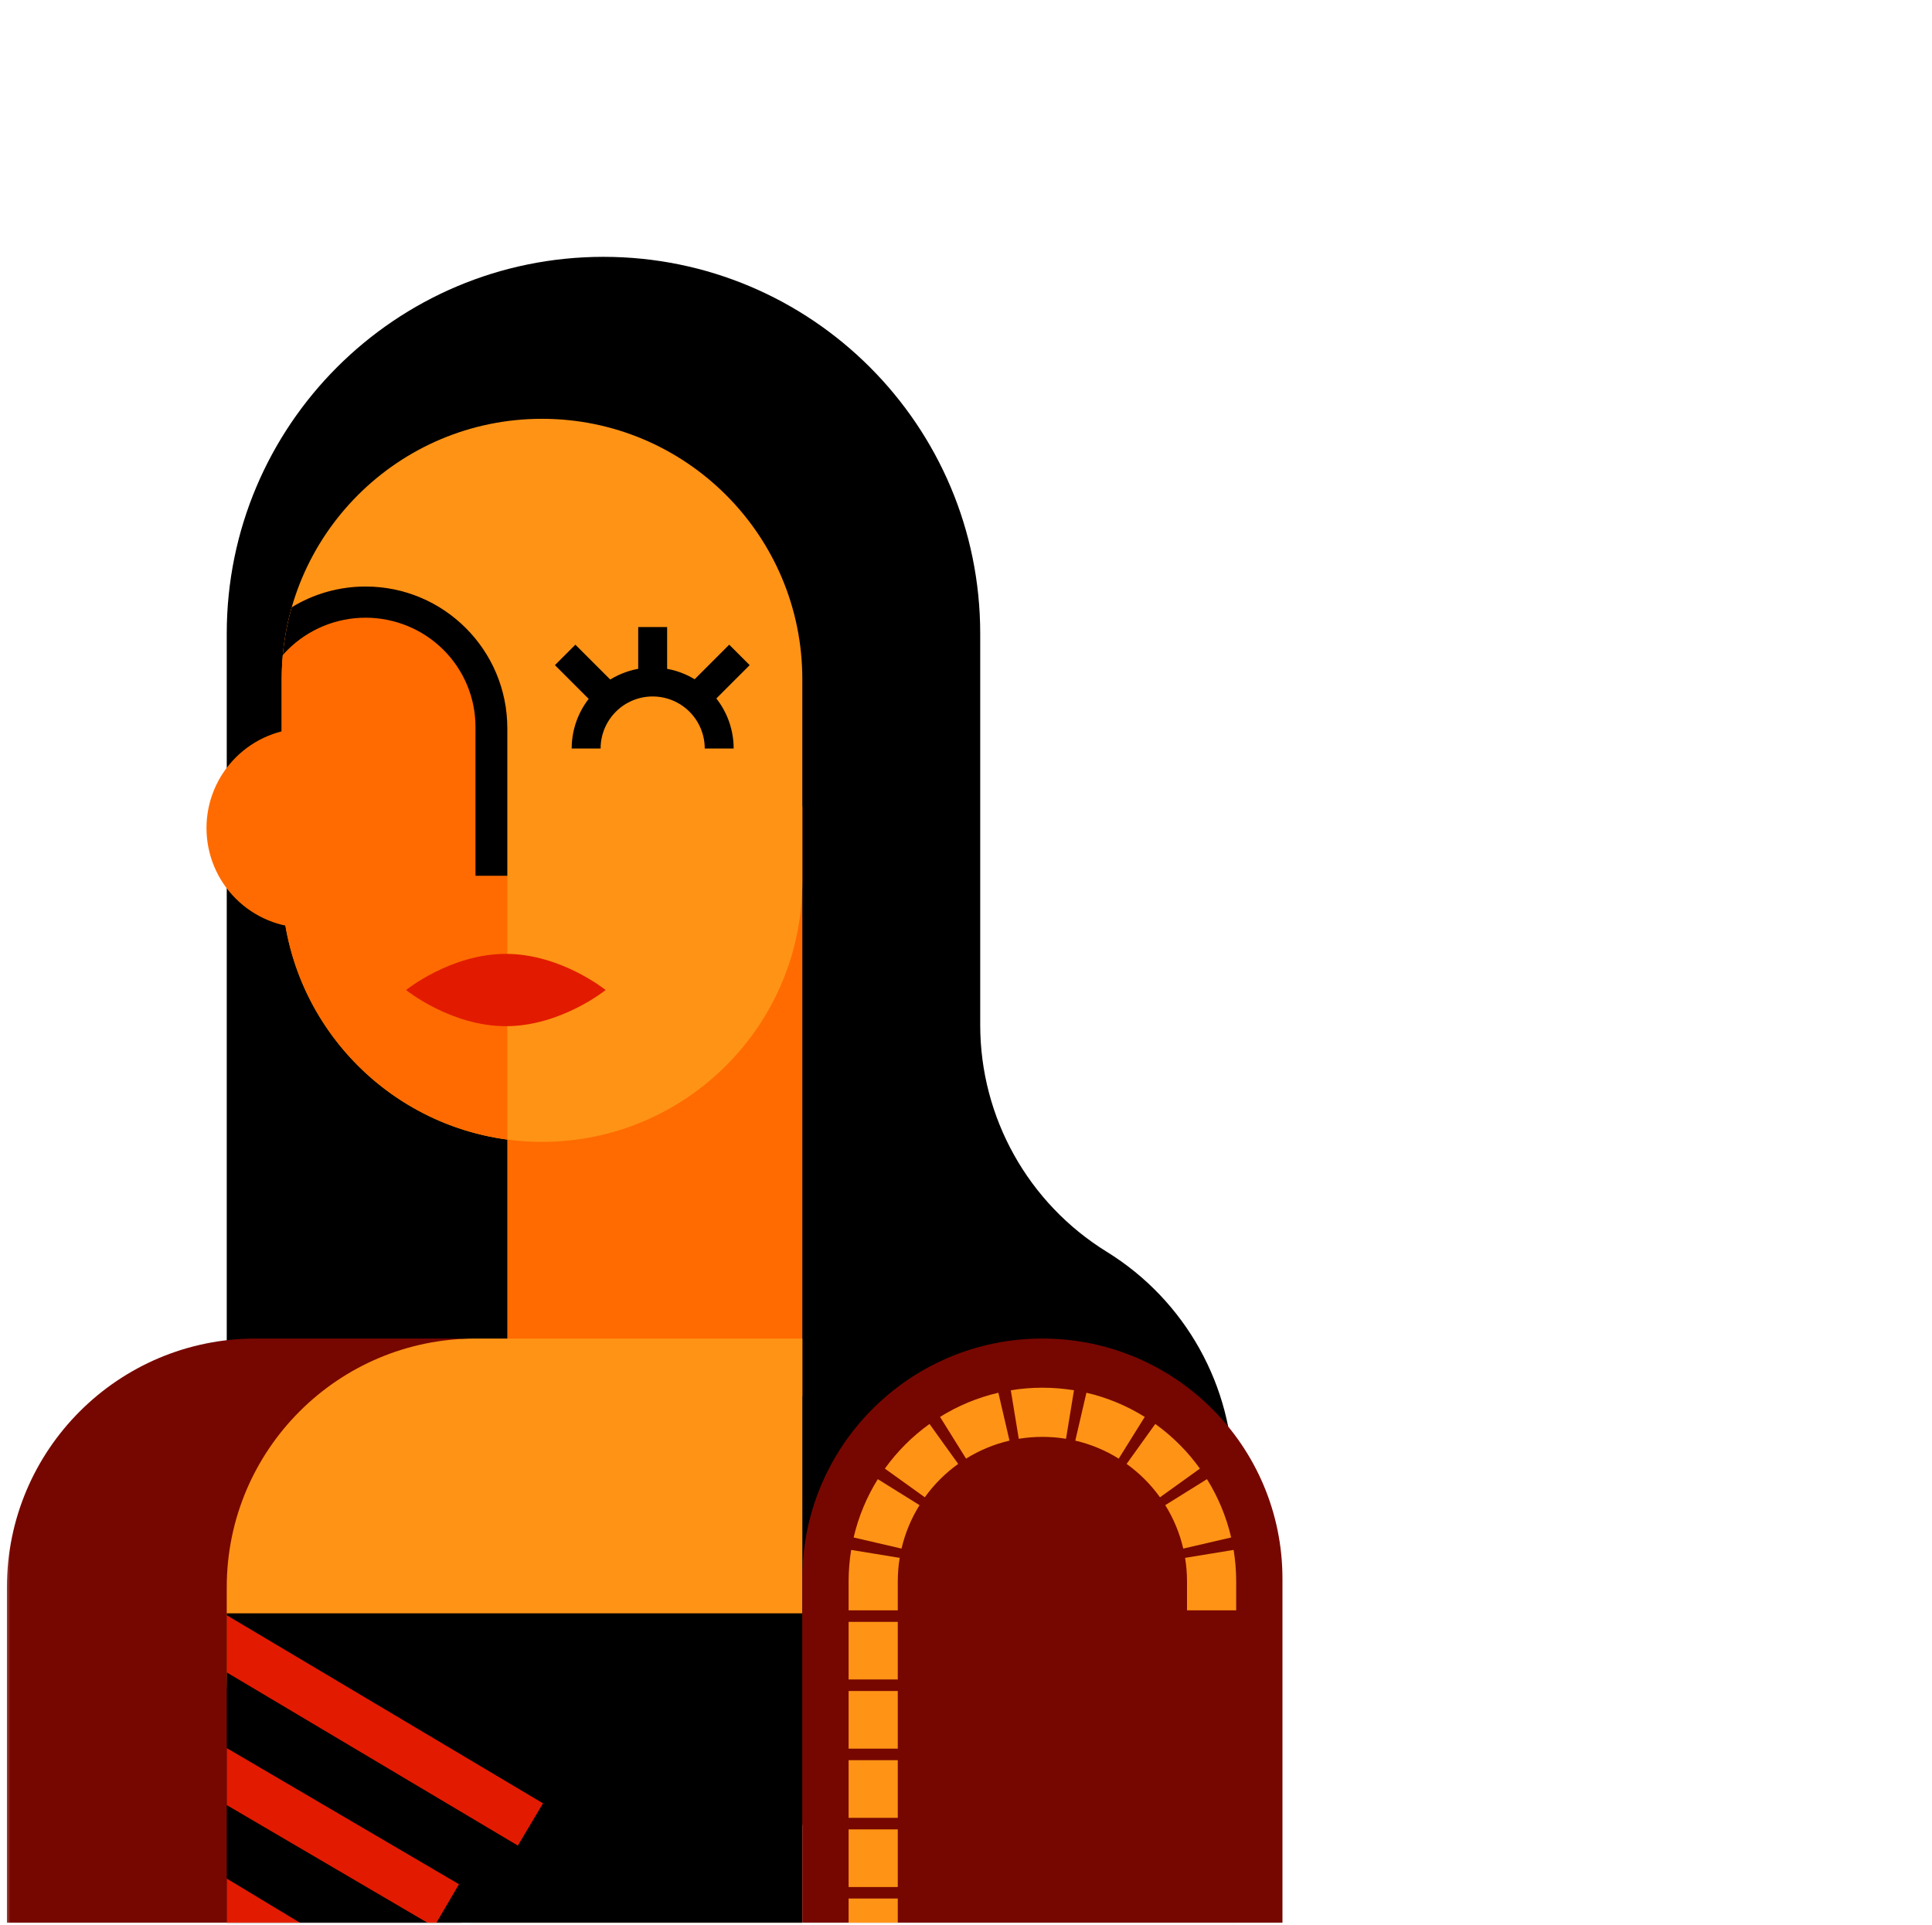 <svg width="279" height="278" viewBox="0 0 279 278" fill="none" xmlns="http://www.w3.org/2000/svg">
<mask id="mask0_2062_7519" style="mask-type:alpha" maskUnits="userSpaceOnUse" x="0" y="0" width="279" height="278">
<rect x="0.5" width="278" height="278" fill="#D9D9D9"/>
</mask>
<g mask="url(#mask0_2062_7519)">
<path d="M32.744 91.494C32.744 61.447 57.102 37.09 87.148 37.09C117.195 37.09 141.553 61.447 141.553 91.494V148.024C141.553 161.37 148.468 173.764 159.826 180.774C171.184 187.784 178.099 200.178 178.099 213.525V277.678L32.744 244.68V91.494Z" fill="black"/>
<path d="M1 229.225C1 209.386 17.082 193.304 36.921 193.304H66.577V277.677H1V229.225Z" fill="#760700"/>
<rect x="73.26" y="116.45" width="42.604" height="85.208" fill="#FF6B00"/>
<path d="M32.744 229.225C32.744 209.386 48.827 193.304 68.665 193.304H115.864V277.677H68.665C48.827 277.677 32.744 261.594 32.744 241.756V229.225Z" fill="#FF9315"/>
<path d="M32.744 232.985H115.864V277.678H32.744V232.985Z" fill="black"/>
<path d="M40.68 98.073C40.68 77.311 57.51 60.481 78.272 60.481C99.033 60.481 115.863 77.311 115.863 98.073V127.311C115.863 148.072 99.033 164.902 78.272 164.902C57.51 164.902 40.68 148.072 40.68 127.311V98.073Z" fill="#FF9315"/>
<path d="M115.863 227.972C115.863 208.825 131.385 193.304 150.531 193.304C169.678 193.304 185.199 208.825 185.199 227.972V277.677H115.863V227.972Z" fill="#760700"/>
<path fill-rule="evenodd" clip-rule="evenodd" d="M42.129 87.7C41.185 90.994 40.68 94.474 40.68 98.072V127.31C40.68 146.372 54.868 162.12 73.259 164.57V105.172C73.259 93.869 64.096 84.705 52.793 84.705C48.886 84.705 45.234 85.8 42.129 87.7Z" fill="#FF6B00"/>
<path d="M87.461 142.973C87.461 142.973 81.009 137.752 73.051 137.752C65.092 137.752 58.641 142.973 58.641 142.973C58.641 142.973 65.092 148.195 73.051 148.195C81.009 148.195 87.461 142.973 87.461 142.973Z" fill="#E21B00"/>
<path d="M84.645 108.096C84.645 105.548 85.657 103.105 87.459 101.303C89.26 99.501 91.704 98.489 94.252 98.489C96.8 98.489 99.243 99.501 101.045 101.303C102.847 103.105 103.859 105.548 103.859 108.096" stroke="black" stroke-width="4.177"/>
<path d="M94.252 90.554L94.252 98.49" stroke="black" stroke-width="4.177"/>
<path d="M81.613 94.578L87.163 100.127" stroke="black" stroke-width="4.177"/>
<path d="M106.783 94.578L101.234 100.127" stroke="black" stroke-width="4.177"/>
<path fill-rule="evenodd" clip-rule="evenodd" d="M32.744 241.519L74.786 266.526L78.416 260.424L32.744 233.257V241.519ZM32.744 260.677V252.446L54.171 265.006L66.284 272.107L63.018 277.679H61.747L50.58 271.132L32.744 260.677ZM43.332 277.679H32.744V271.289L43.332 277.679Z" fill="#E21B00"/>
<path d="M44.23 105.172C40.409 105.172 36.743 106.69 34.041 109.393C31.338 112.095 29.82 115.76 29.82 119.582C29.82 123.404 31.338 127.069 34.041 129.772C36.743 132.474 40.409 133.992 44.23 133.992L44.23 119.582L44.23 105.172Z" fill="#FF6B00"/>
<path fill-rule="evenodd" clip-rule="evenodd" d="M41.564 93.825C44.539 90.868 48.578 89.204 52.792 89.204C57.007 89.204 61.045 90.868 64.021 93.825C66.996 96.781 68.665 100.788 68.665 104.963L68.664 126.474L73.259 126.474L73.259 105.172C73.259 105.169 73.259 105.167 73.259 105.164C73.255 93.865 64.093 84.705 52.792 84.705C48.885 84.705 45.234 85.8 42.129 87.7C41.492 89.921 41.055 92.227 40.838 94.597C41.07 94.332 41.312 94.075 41.564 93.825Z" fill="black"/>
<path fill-rule="evenodd" clip-rule="evenodd" d="M122.547 277.674V274.174H126.097H129.648V277.674H122.547ZM122.547 272.509H126.097H129.648V264.185H126.097H122.547V272.509ZM122.547 262.52H126.097H129.648V254.195H126.097H122.547V262.52ZM122.547 252.53H126.097H129.648V244.205H126.097H122.547V252.53ZM122.547 242.54H126.097H129.648V234.216H126.097H122.547V242.54ZM122.547 232.551H126.097H129.648V228.388C129.648 227.222 129.743 226.082 129.924 224.976L126.42 224.402L122.917 223.828C122.673 225.312 122.547 226.835 122.547 228.388V232.551ZM123.272 222.031L126.73 222.834L130.189 223.637C130.711 221.387 131.599 219.274 132.79 217.364L129.777 215.486L126.764 213.609C125.168 216.169 123.975 219.006 123.272 222.031ZM127.782 212.087L130.667 214.157L133.551 216.227C134.884 214.371 136.514 212.74 138.371 211.407L136.301 208.523L134.23 205.639C131.746 207.422 129.566 209.602 127.782 212.087ZM135.752 204.62L137.63 207.633L139.507 210.646C141.418 209.456 143.531 208.568 145.781 208.045L144.978 204.587L144.174 201.129C141.149 201.831 138.312 203.025 135.752 204.62ZM145.971 200.773C147.455 200.53 148.979 200.403 150.532 200.403C152.085 200.403 153.608 200.53 155.093 200.773L154.518 204.277L153.944 207.78C152.838 207.599 151.699 207.504 150.532 207.504C149.365 207.504 148.226 207.599 147.12 207.78L146.546 204.277L145.971 200.773ZM156.89 201.129L156.086 204.587L155.283 208.045C157.533 208.568 159.646 209.456 161.556 210.646L163.434 207.633L165.312 204.62C162.751 203.025 159.915 201.831 156.89 201.129ZM166.834 205.639L164.763 208.523L162.693 211.407C164.55 212.74 166.18 214.371 167.513 216.227L170.397 214.157L173.281 212.087C171.498 209.602 169.318 207.422 166.834 205.639ZM174.3 213.609L171.287 215.486L168.274 217.364C169.464 219.274 170.352 221.387 170.875 223.637L174.333 222.834L177.792 222.031C177.089 219.006 175.896 216.169 174.3 213.609ZM178.147 223.828L174.644 224.402L171.14 224.976C171.321 226.082 171.416 227.222 171.416 228.388V232.551H174.967H178.517V228.388C178.517 226.835 178.39 225.312 178.147 223.828Z" fill="#FF9315"/>
</g>
</svg>

